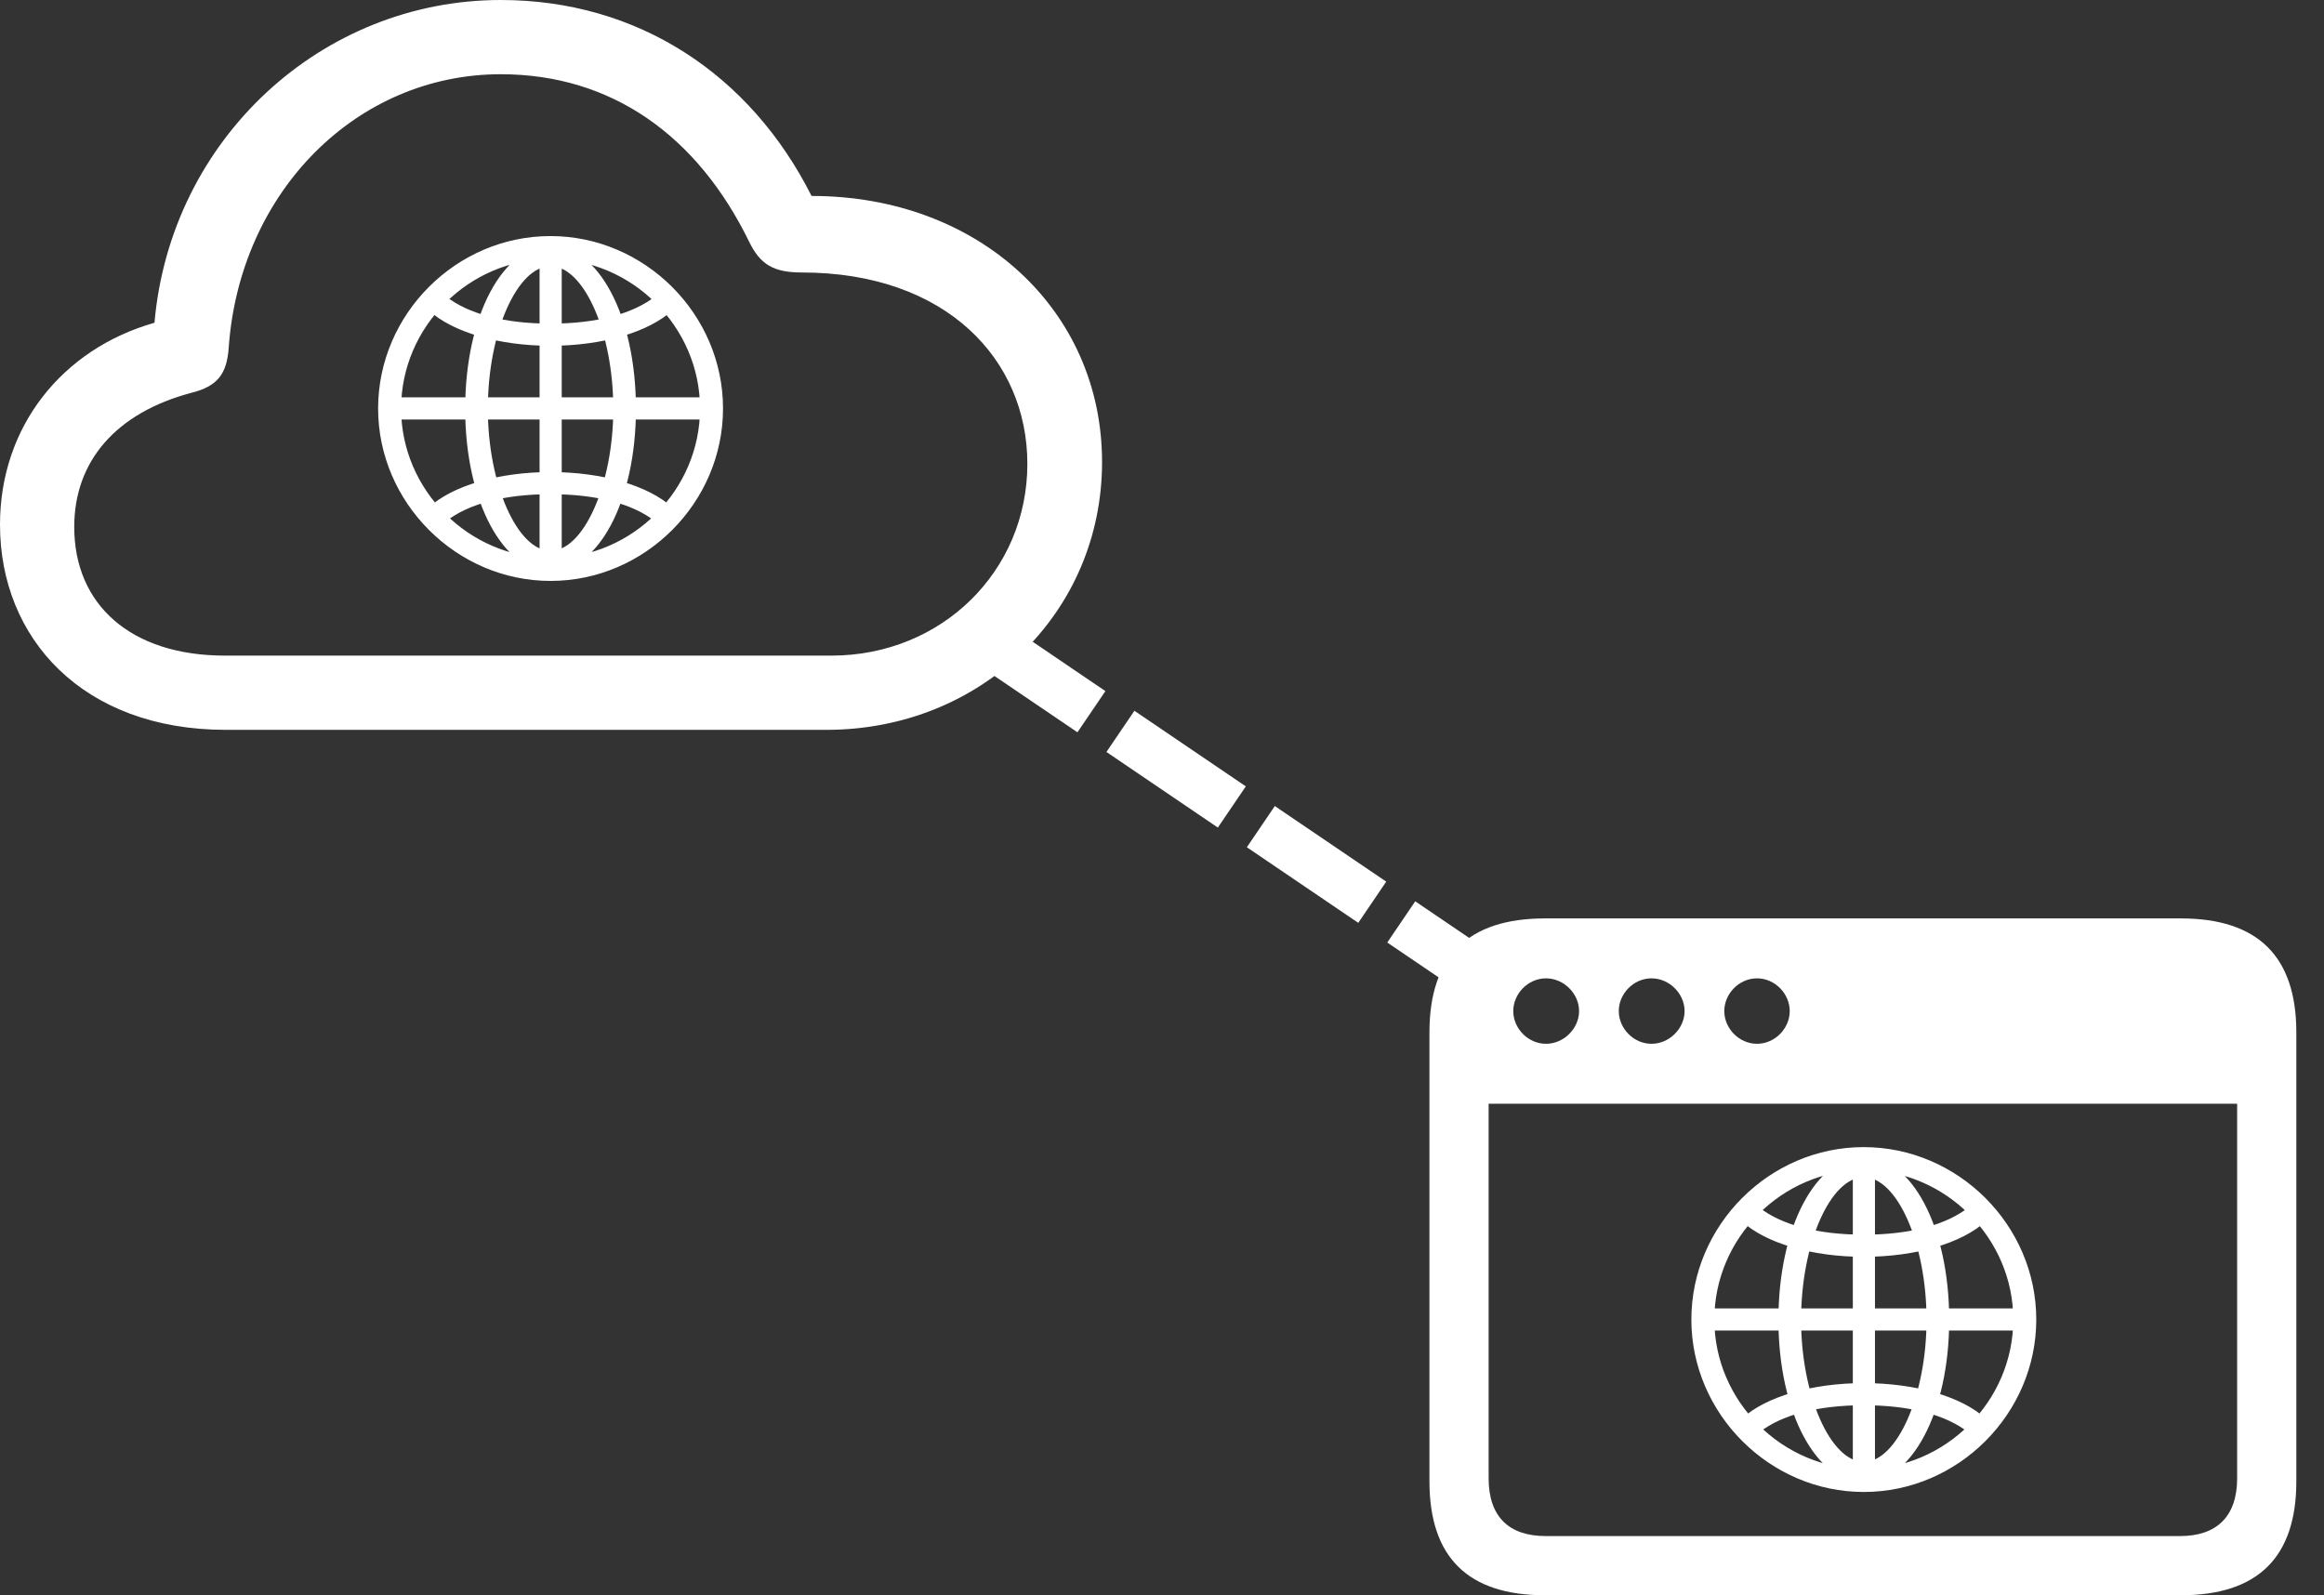 <?xml version="1.0" encoding="UTF-8"?>
<svg width="1260px" height="865px" viewBox="0 0 1260 865" version="1.1" xmlns="http://www.w3.org/2000/svg" xmlns:xlink="http://www.w3.org/1999/xlink">
    <rect x="0" y="0" width="1260" height="865" fill="#333333" stroke="none"/>
    <title>superposition</title>
    <g id="Page-1" stroke="none" stroke-width="1" fill="none" fill-rule="evenodd">
        <g id="Group" fill-rule="nonzero">
            <g id="cloud">
                <rect id="Rectangle" fill="#000000" opacity="0" x="0" y="0" width="597.5" height="399.25"></rect>
                <path d="M122.5,395.75 L448,395.75 C532.25,395.75 597.5,332 597.5,250.5 C597.5,168.25 530.75,106.25 440,106.25 C406.75,40.25 345.75,0 271.5,0 C174.5,0 92.5,75.25 83.75,175 C33.75,189.25 0,231.25 0,284.5 C0,346 44.75,395.75 122.5,395.75 Z M122,355.5 C70.75,355.5 40.25,327.75 40.25,285.75 C40.25,249.75 63.25,223.75 103.75,213 C117.75,209.5 123,203 124,188.5 C130,103.75 193.5,40.25 271.5,40.25 C331.75,40.25 378.25,73.75 406.25,131.25 C412.25,143.5 419.5,147.75 434.75,147.75 C513,147.75 557,195 557,251.5 C557,309.75 510.5,355.5 450.75,355.5 L122,355.5 Z" id="Shape" fill="#FFFFFF"></path>
            </g>
            <g id="globe" transform="translate(205, 128)">
                <rect id="Rectangle" fill="#000000" opacity="0" x="0" y="0" width="187" height="187"></rect>
                <path d="M93.5,181.867 C118.983,181.867 139.792,144.192 139.792,93.683 C139.792,42.9 119.075,5.225 93.5,5.225 C67.925,5.225 47.208,42.9 47.208,93.683 C47.208,144.192 68.017,181.867 93.5,181.867 Z M93.5,16.317 C111.467,16.317 127.508,52.067 127.508,93.683 C127.508,134.567 111.467,170.683 93.5,170.683 C75.533,170.683 59.492,134.567 59.492,93.683 C59.492,52.067 75.533,16.317 93.5,16.317 Z M87.542,6.508 L87.542,180.125 L99.55,180.125 L99.55,6.508 L87.542,6.508 Z M93.5,127.967 C65.267,127.967 40.242,135.392 27.408,147.217 L36.667,154.825 C48.767,145.2 68.475,139.975 93.5,139.975 C118.525,139.975 138.233,145.2 150.333,154.825 L159.592,147.217 C146.758,135.392 121.733,127.967 93.5,127.967 Z M178.108,87.45 L8.892,87.45 L8.892,99.458 L178.108,99.458 L178.108,87.45 Z M93.5,59.492 C121.733,59.492 146.758,52.067 159.592,40.242 L150.333,32.633 C138.233,42.167 118.525,47.483 93.5,47.483 C68.475,47.483 48.767,42.167 36.667,32.633 L27.408,40.242 C40.242,52.067 65.267,59.492 93.5,59.492 Z M93.5,187 C144.65,187 187,144.558 187,93.5 C187,42.35 144.558,0 93.408,0 C42.35,0 0,42.35 0,93.5 C0,144.558 42.442,187 93.5,187 Z M93.5,174.533 C49.225,174.533 12.467,137.775 12.467,93.5 C12.467,49.225 49.133,12.467 93.408,12.467 C137.683,12.467 174.533,49.225 174.533,93.5 C174.533,137.775 137.775,174.533 93.5,174.533 Z" id="Shape" fill="#FFFFFF"></path>
            </g>
        </g>
        <g id="Group-2" transform="translate(775, 498)" fill-rule="nonzero">
            <g id="globe" transform="translate(142, 124)">
                <rect id="Rectangle" fill="#000000" opacity="0" x="0" y="0" width="187" height="187"></rect>
                <path d="M93.5,181.867 C118.983,181.867 139.792,144.192 139.792,93.683 C139.792,42.9 119.075,5.225 93.5,5.225 C67.925,5.225 47.208,42.9 47.208,93.683 C47.208,144.192 68.017,181.867 93.5,181.867 Z M93.5,16.317 C111.467,16.317 127.508,52.067 127.508,93.683 C127.508,134.567 111.467,170.683 93.5,170.683 C75.533,170.683 59.492,134.567 59.492,93.683 C59.492,52.067 75.533,16.317 93.5,16.317 Z M87.542,6.508 L87.542,180.125 L99.55,180.125 L99.55,6.508 L87.542,6.508 Z M93.5,127.967 C65.267,127.967 40.242,135.392 27.408,147.217 L36.667,154.825 C48.767,145.2 68.475,139.975 93.5,139.975 C118.525,139.975 138.233,145.2 150.333,154.825 L159.592,147.217 C146.758,135.392 121.733,127.967 93.5,127.967 Z M178.108,87.45 L8.892,87.45 L8.892,99.458 L178.108,99.458 L178.108,87.45 Z M93.5,59.492 C121.733,59.492 146.758,52.067 159.592,40.242 L150.333,32.633 C138.233,42.167 118.525,47.483 93.5,47.483 C68.475,47.483 48.767,42.167 36.667,32.633 L27.408,40.242 C40.242,52.067 65.267,59.492 93.5,59.492 Z M93.5,187 C144.65,187 187,144.558 187,93.5 C187,42.35 144.558,0 93.408,0 C42.35,0 0,42.35 0,93.5 C0,144.558 42.442,187 93.5,187 Z M93.5,174.533 C49.225,174.533 12.467,137.775 12.467,93.5 C12.467,49.225 49.133,12.467 93.408,12.467 C137.683,12.467 174.533,49.225 174.533,93.5 C174.533,137.775 137.775,174.533 93.5,174.533 Z" id="Shape" fill="#FFFFFF"></path>
            </g>
            <g id="macwindow">
                <rect id="Rectangle" fill="#000000" opacity="0" x="0" y="0" width="470" height="367"></rect>
                <path d="M0,305.202 C0,346.467 20.929,367 62.587,367 L407.413,367 C449.271,367 470,346.268 470,305.202 L470,61.798 C470,20.732 449.271,0 407.413,0 L62.587,0 C20.929,0 0,20.533 0,61.798 L0,305.202 Z M63.185,67.978 C53.418,67.978 45.445,59.605 45.445,50.236 C45.445,40.866 53.418,32.494 63.185,32.494 C72.952,32.494 81.124,40.866 81.124,50.236 C81.124,59.605 72.952,67.978 63.185,67.978 Z M120.39,67.978 C110.623,67.978 102.651,59.605 102.651,50.236 C102.651,40.866 110.623,32.494 120.39,32.494 C130.157,32.494 138.329,40.866 138.329,50.236 C138.329,59.605 130.157,67.978 120.39,67.978 Z M177.595,67.978 C167.829,67.978 159.856,59.605 159.856,50.236 C159.856,40.866 167.829,32.494 177.595,32.494 C187.362,32.494 195.335,40.866 195.335,50.236 C195.335,59.605 187.362,67.978 177.595,67.978 Z M32.091,303.607 L32.091,100.471 L437.909,100.471 L437.909,303.607 C437.909,324.339 426.747,334.905 407.014,334.905 L62.986,334.905 C43.053,334.905 32.091,324.339 32.091,303.607 Z" id="Shape" fill="#FFFFFF"></path>
            </g>
        </g>
        <line x1="539.251" y1="357.509" x2="797.769" y2="518.485" id="Line" stroke="#FFFFFF" stroke-width="27" stroke-linecap="square" stroke-dasharray="46" transform="translate(668.419, 437.75) rotate(2.25) translate(-668.419, -437.75) "></line>
    </g>
    <!-- <style>
        path { fill: #000; }
        @media (prefers-color-scheme: dark) {
            path { fill: #FFF; }
        }
    </style> -->
</svg>